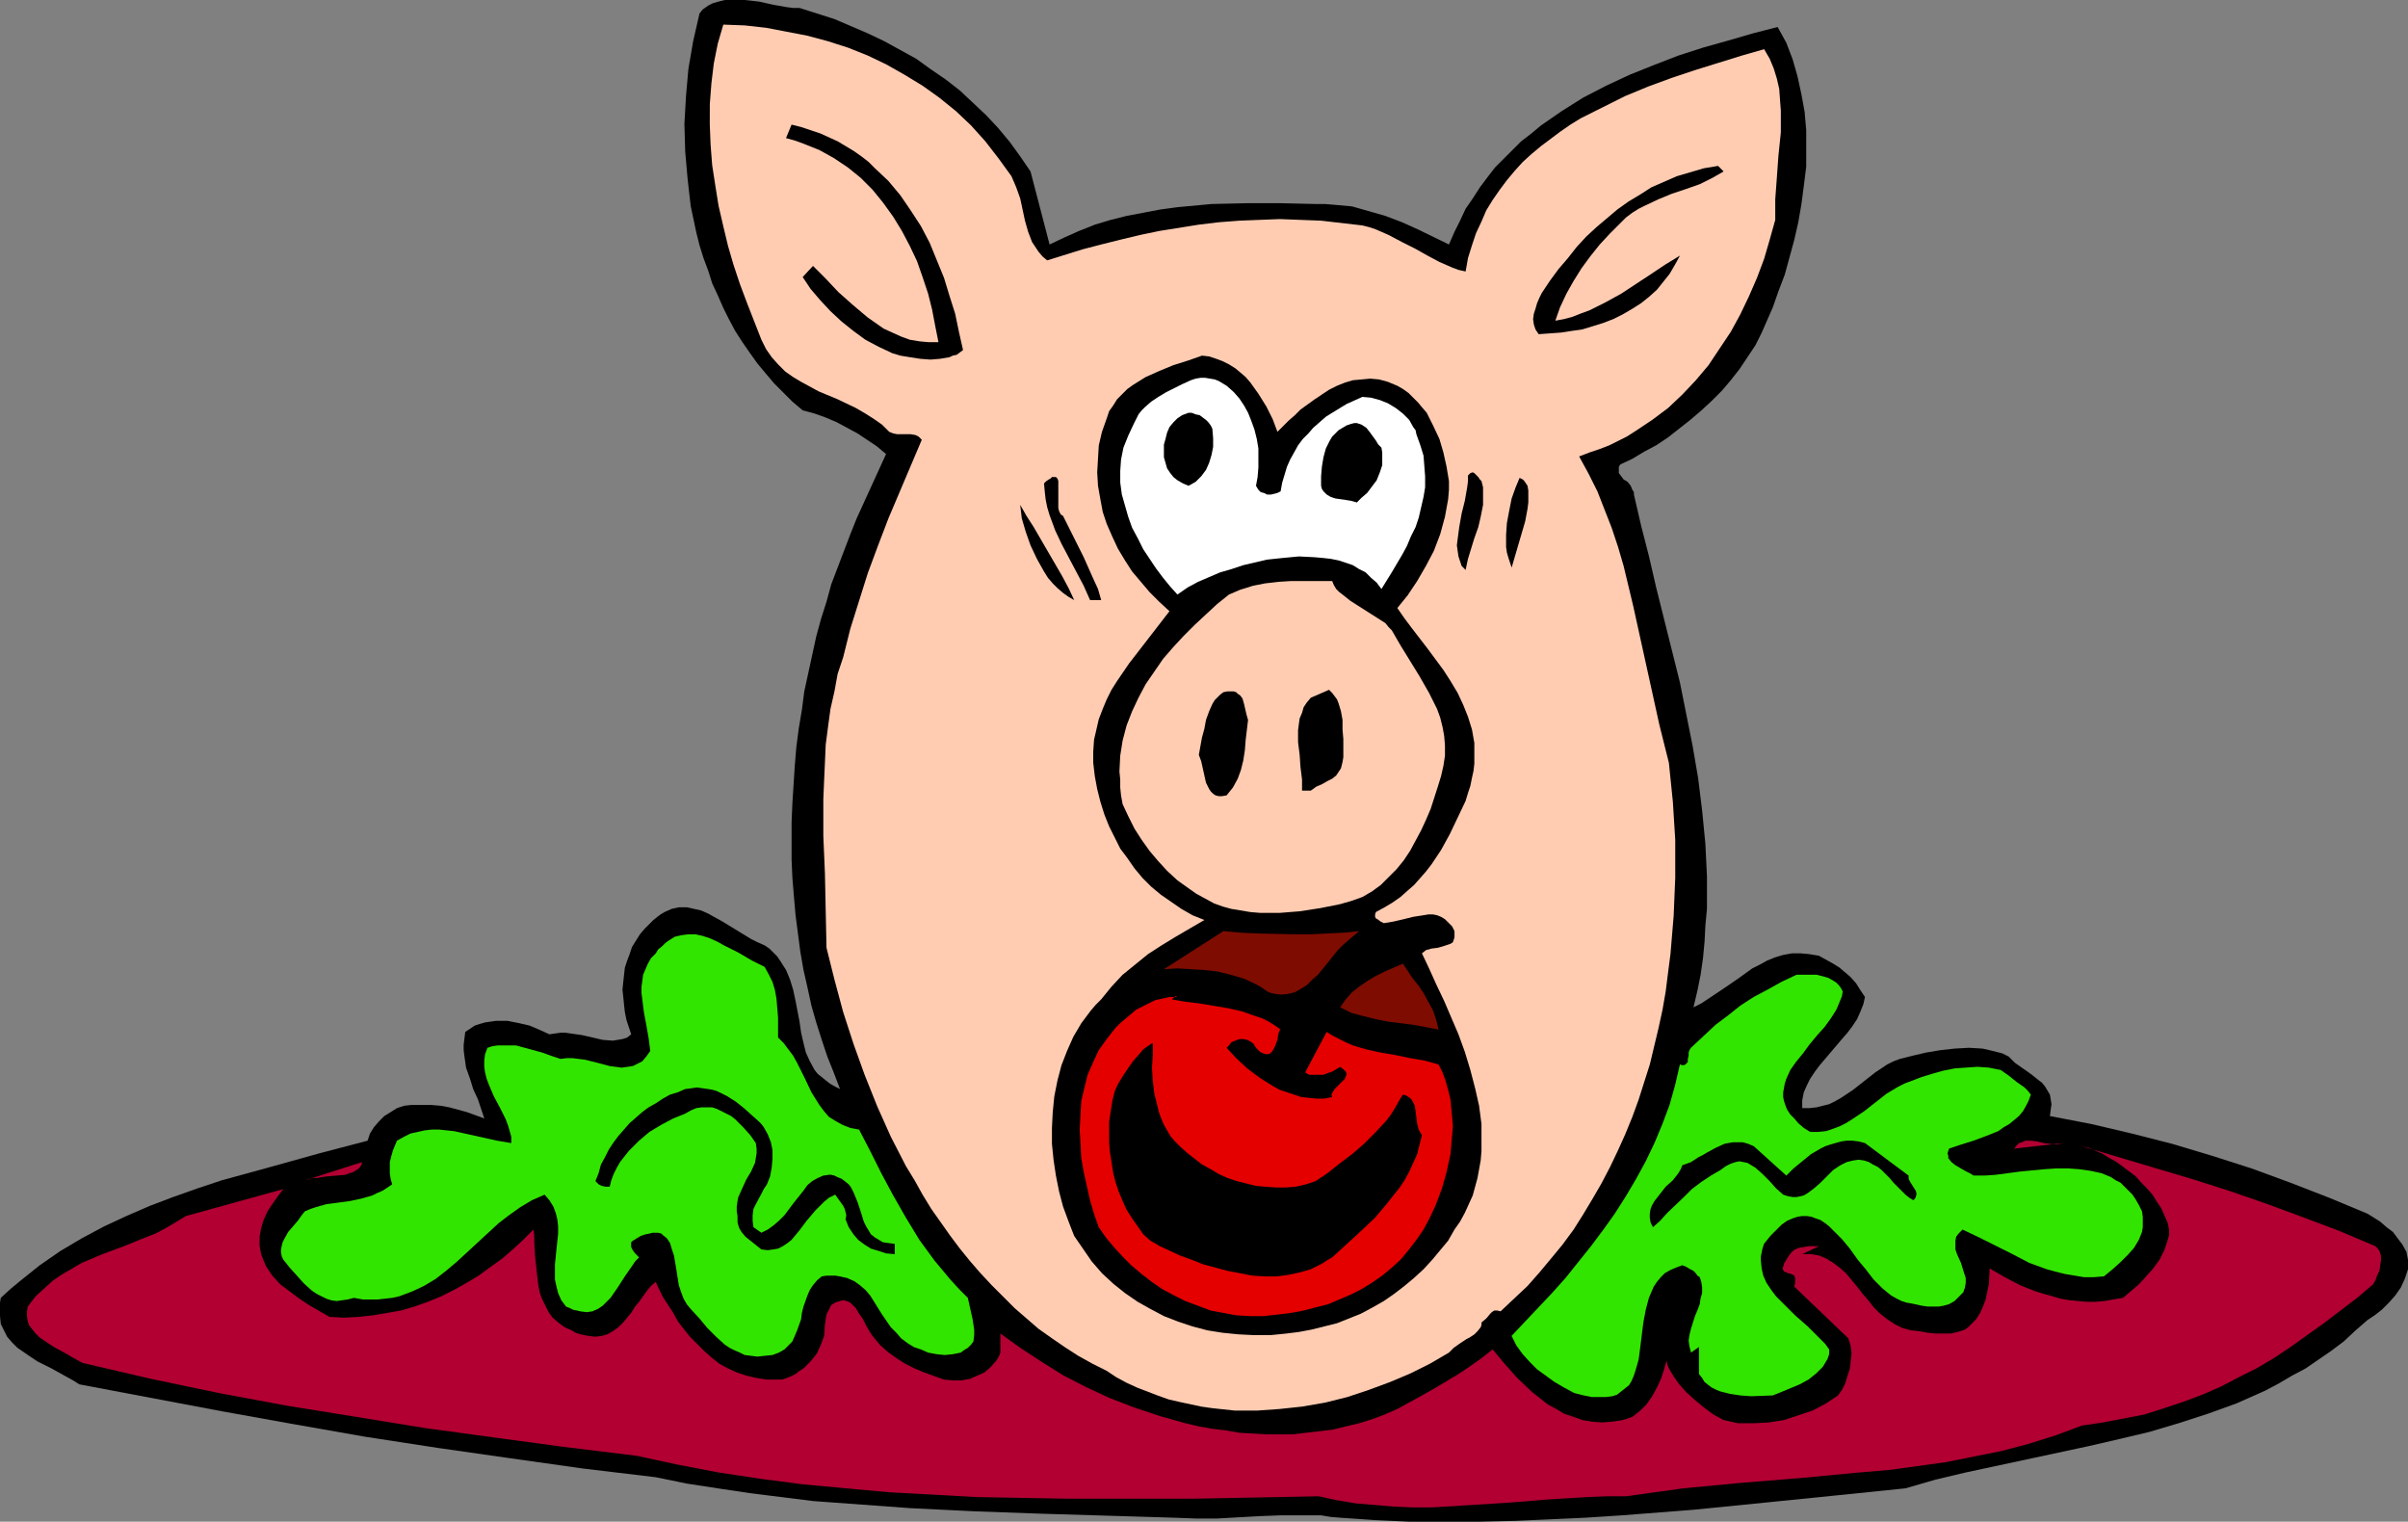 <?xml version="1.0" encoding="UTF-8" standalone="no"?>
<svg
   version="1.0"
   width="129.681mm"
   height="81.941mm"
   id="svg27"
   sodipodi:docname="Pork for Dinner.wmf"
   xmlns:inkscape="http://www.inkscape.org/namespaces/inkscape"
   xmlns:sodipodi="http://sodipodi.sourceforge.net/DTD/sodipodi-0.dtd"
   xmlns="http://www.w3.org/2000/svg"
   xmlns:svg="http://www.w3.org/2000/svg">
  <rect width="100%" height="100%" fill="#808080" stroke="none"/>
  <sodipodi:namedview
     id="namedview27"
     pagecolor="#ffffff"
     bordercolor="#000000"
     borderopacity="0.25"
     inkscape:showpageshadow="2"
     inkscape:pageopacity="0.0"
     inkscape:pagecheckerboard="0"
     inkscape:deskcolor="#d1d1d1"
     inkscape:document-units="mm" />
  <defs
     id="defs1">
    <pattern
       id="WMFhbasepattern"
       patternUnits="userSpaceOnUse"
       width="6"
       height="6"
       x="0"
       y="0" />
  </defs>
  <path
     style="fill:#000000;fill-opacity:1;fill-rule:evenodd;stroke:none"
     d="m 209.757,34.896 3.878,14.863 3.07,-1.454 2.909,-1.292 3.232,-1.292 3.232,-0.969 3.232,-0.808 3.394,-0.646 3.394,-0.646 3.555,-0.485 6.949,-0.646 7.11,-0.162 h 7.11 l 6.949,0.162 h 1.939 l 1.939,0.162 1.778,0.162 1.778,0.162 3.394,0.969 3.394,0.969 3.394,1.292 3.232,1.454 6.302,3.07 1.131,-2.585 1.131,-2.262 1.131,-2.423 1.454,-2.1 1.454,-2.262 1.454,-1.939 1.616,-2.1 1.778,-1.777 3.555,-3.554 2.101,-1.616 1.939,-1.616 2.101,-1.454 2.101,-1.454 4.363,-2.746 4.686,-2.423 4.848,-2.262 4.848,-1.939 5.01,-1.939 5.01,-1.616 5.171,-1.454 5.01,-1.454 5.01,-1.292 1.778,3.231 1.293,3.393 0.97,3.393 0.808,3.716 0.646,3.554 0.323,3.716 v 3.716 3.716 l -0.485,3.877 -0.485,3.716 -0.646,3.716 -0.808,3.554 -0.97,3.554 -0.97,3.554 -1.293,3.393 -1.131,3.231 -1.131,2.585 -1.131,2.585 -1.293,2.585 -1.616,2.423 -1.616,2.423 -1.778,2.262 -1.778,2.1 -2.101,2.1 -2.101,1.939 -2.262,1.939 -2.262,1.777 -2.262,1.777 -2.424,1.616 -2.424,1.292 -2.424,1.454 -2.424,1.131 -0.323,0.485 v 0.485 0.485 0.323 l 0.485,0.646 0.485,0.646 0.808,0.485 0.646,0.808 0.323,0.808 0.323,0.485 v 0.485 l 1.454,6.301 1.616,6.301 1.454,6.301 1.616,6.462 3.232,12.924 1.293,6.462 1.293,6.462 1.131,6.624 0.808,6.624 0.646,6.624 0.323,6.624 v 3.231 3.393 l -0.323,3.393 -0.162,3.231 -0.323,3.393 -0.485,3.393 -0.646,3.231 -0.808,3.393 1.616,-0.808 1.454,-0.969 2.909,-1.939 3.07,-2.1 2.909,-2.1 1.616,-0.808 1.454,-0.808 1.616,-0.646 1.616,-0.485 1.778,-0.323 h 1.778 l 1.778,0.162 1.939,0.323 2.909,1.616 1.293,0.808 1.131,0.969 1.131,0.969 1.131,1.292 0.808,1.292 0.97,1.454 -0.323,1.454 -0.646,1.616 -0.646,1.454 -0.97,1.454 -0.97,1.292 -1.131,1.292 -4.525,5.331 -0.97,1.292 -0.97,1.454 -0.646,1.292 -0.646,1.454 -0.323,1.616 v 1.616 h 1.454 l 1.454,-0.162 1.293,-0.323 1.293,-0.323 1.293,-0.646 1.131,-0.646 2.424,-1.616 4.525,-3.554 2.424,-1.616 1.293,-0.646 1.293,-0.485 2.586,-0.646 2.747,-0.646 2.909,-0.485 2.909,-0.323 2.909,-0.162 2.747,0.162 1.454,0.323 1.293,0.323 1.293,0.323 1.293,0.646 0.646,0.646 0.646,0.646 1.616,1.131 1.616,1.131 1.616,1.292 0.646,0.485 0.646,0.808 0.485,0.808 0.485,0.808 0.162,0.969 0.162,0.969 -0.162,1.131 -0.162,1.292 8.403,1.616 8.242,1.939 8.242,2.1 8.08,2.423 8.08,2.585 7.918,2.908 7.918,3.07 7.757,3.231 1.293,0.808 1.293,0.808 1.293,1.131 1.293,0.969 0.97,1.292 0.97,1.292 0.808,1.454 0.323,1.616 v 0.969 0.969 l -0.323,0.969 -0.323,0.969 -0.808,1.777 -1.131,1.616 -1.293,1.454 -1.454,1.454 -1.454,1.131 -1.454,0.969 -2.424,2.1 -2.424,2.262 -2.586,1.939 -2.586,1.777 -2.586,1.777 -2.747,1.454 -2.747,1.616 -2.747,1.454 -2.909,1.292 -2.909,1.292 -5.818,2.1 -5.979,1.939 -5.979,1.777 -6.141,1.454 -6.302,1.454 -24.886,5.331 -6.141,1.454 -6.141,1.777 -14.221,1.454 -14.382,1.454 -14.544,1.454 -14.544,1.131 -7.434,0.485 -7.11,0.323 -7.272,0.323 -7.272,0.162 h -7.11 -7.11 l -6.949,-0.323 -7.11,-0.485 -1.939,-0.162 -1.939,-0.323 h -4.202 -4.04 l -4.202,0.162 -8.726,0.485 h -4.363 l -4.363,-0.162 -26.826,-0.808 -13.574,-0.485 -13.251,-0.646 -6.626,-0.485 -6.626,-0.485 -6.626,-0.485 -6.464,-0.808 -6.464,-0.808 -6.464,-0.969 -6.302,-0.969 -6.302,-1.292 -14.867,-1.777 -14.867,-2.1 -14.706,-2.1 -14.706,-2.262 -14.706,-2.585 -14.382,-2.585 -14.544,-2.746 -14.544,-2.746 -1.293,-0.808 -1.454,-0.808 -2.909,-1.616 L 7.595,277.066 6.141,276.097 3.555,274.319 2.424,273.189 1.454,272.058 0.808,270.765 0.162,269.473 0,267.857 v -1.777 -0.969 l 0.162,-0.969 1.939,-1.777 1.939,-1.616 4.04,-3.231 4.202,-2.908 4.363,-2.585 4.525,-2.423 4.525,-2.1 4.848,-2.1 4.686,-1.777 5.01,-1.777 4.848,-1.616 10.019,-2.746 9.858,-2.746 9.858,-2.585 0.485,-1.454 0.808,-1.292 0.97,-1.131 1.131,-1.131 1.293,-0.808 1.293,-0.808 1.454,-0.485 1.454,-0.162 h 2.101 1.939 l 1.939,0.162 1.778,0.323 1.778,0.485 1.778,0.485 3.555,1.292 -0.646,-1.939 -0.646,-1.939 -0.97,-2.1 -0.646,-2.1 -0.808,-2.262 -0.323,-2.262 -0.162,-1.292 v -1.131 l 0.162,-1.292 0.162,-1.292 0.97,-0.646 0.97,-0.646 0.97,-0.323 1.131,-0.323 1.131,-0.162 1.131,-0.162 h 2.262 l 2.424,0.485 2.101,0.485 2.262,0.969 1.778,0.808 1.131,-0.162 1.131,-0.162 h 0.97 l 1.131,0.162 2.262,0.323 2.101,0.485 2.101,0.485 2.101,0.162 0.97,-0.162 0.97,-0.162 0.97,-0.323 0.808,-0.646 -0.485,-1.454 -0.485,-1.454 -0.323,-1.616 -0.162,-1.454 -0.162,-1.616 -0.162,-1.454 0.162,-1.616 0.162,-1.454 0.162,-1.454 0.485,-1.454 0.485,-1.292 0.485,-1.454 0.808,-1.292 0.808,-1.292 0.97,-1.131 1.131,-1.131 0.646,-0.646 0.808,-0.646 0.646,-0.485 0.808,-0.485 1.454,-0.646 1.454,-0.323 h 1.616 l 1.454,0.323 1.454,0.323 1.454,0.646 1.454,0.808 1.454,0.808 2.909,1.777 2.909,1.777 1.293,0.646 1.454,0.646 0.97,0.646 0.808,0.808 0.808,0.808 0.646,0.969 1.131,1.777 0.808,1.939 0.646,2.1 0.485,2.262 0.808,4.2 0.323,2.262 0.485,2.1 0.485,1.939 0.808,1.777 0.97,1.777 0.646,0.808 0.808,0.646 0.808,0.646 0.808,0.646 1.131,0.646 0.97,0.485 -1.293,-3.393 -1.293,-3.231 -1.131,-3.393 -1.131,-3.554 -0.97,-3.393 -0.808,-3.716 -0.808,-3.554 -0.646,-3.716 -0.485,-3.716 -0.485,-3.716 -0.323,-3.716 -0.323,-3.877 -0.162,-3.716 v -3.716 -3.877 l 0.162,-3.877 0.485,-7.593 0.323,-3.877 0.485,-3.716 0.646,-3.877 0.485,-3.716 0.808,-3.716 0.808,-3.716 0.808,-3.716 0.97,-3.554 1.131,-3.554 0.97,-3.554 1.293,-3.393 2.586,-6.785 1.293,-3.231 5.979,-13.086 -1.939,-1.616 -1.939,-1.292 -1.939,-1.292 -2.101,-1.131 -2.101,-1.131 -2.262,-0.969 -2.262,-0.808 -2.424,-0.646 -2.101,-1.777 -1.939,-1.939 -1.778,-1.777 -1.778,-2.1 -1.616,-1.939 -1.616,-2.262 -1.454,-2.1 -1.454,-2.262 -1.293,-2.423 -1.131,-2.262 -1.131,-2.585 -1.131,-2.423 -0.808,-2.585 -0.97,-2.585 -0.808,-2.585 -0.646,-2.585 -1.131,-5.331 -0.323,-2.746 -0.323,-2.908 -0.485,-5.493 -0.162,-5.654 0.323,-5.654 0.485,-5.493 0.97,-5.654 1.293,-5.654 0.646,-0.808 1.131,-0.808 0.97,-0.485 1.131,-0.323 L 147.541,0 h 1.293 1.293 1.454 l 2.909,0.323 2.909,0.646 2.747,0.485 1.293,0.162 h 1.293 l 3.555,1.131 3.555,1.131 3.394,1.454 3.394,1.454 3.394,1.616 3.232,1.777 3.232,1.777 2.909,2.1 3.07,2.1 2.909,2.262 2.586,2.423 2.747,2.585 2.424,2.585 2.424,2.908 2.101,2.908 z"
     id="path1" />
  <path
     style="fill:#ffccb2;fill-opacity:1;fill-rule:evenodd;stroke:none"
     d="m 205.878,35.865 0.485,1.131 0.485,1.131 0.808,2.262 0.485,2.262 0.485,2.262 0.646,2.262 0.808,2.1 0.646,0.969 0.646,0.969 0.808,0.969 0.97,0.808 7.272,-2.262 3.717,-0.969 3.878,-0.969 4.04,-0.969 3.878,-0.808 4.04,-0.646 4.04,-0.646 4.04,-0.485 4.202,-0.323 4.04,-0.162 4.202,-0.162 4.202,0.162 4.202,0.162 4.202,0.485 4.202,0.485 1.293,0.323 1.454,0.485 2.586,1.131 2.747,1.454 2.586,1.292 2.586,1.454 2.424,1.292 2.586,1.131 1.293,0.485 1.454,0.323 0.485,-2.746 0.808,-2.585 0.808,-2.423 1.131,-2.423 0.97,-2.262 1.293,-2.1 1.454,-2.1 1.454,-1.939 1.616,-1.939 1.616,-1.777 1.778,-1.616 1.939,-1.616 1.939,-1.454 1.939,-1.454 2.101,-1.454 2.101,-1.292 4.525,-2.262 4.525,-2.262 4.686,-1.939 4.848,-1.777 4.848,-1.616 4.686,-1.454 4.686,-1.454 4.525,-1.292 1.131,1.939 0.808,1.939 0.646,2.1 0.485,2.1 0.162,2.262 0.162,2.1 v 2.262 2.262 l -0.485,4.685 -0.162,2.262 -0.162,2.262 -0.323,4.362 v 2.1 2.1 l -1.131,4.039 -1.131,3.877 -1.454,3.877 -1.616,3.716 -1.778,3.716 -1.939,3.554 -2.262,3.393 -2.262,3.393 -2.586,3.07 -2.747,2.908 -2.909,2.746 -3.232,2.423 -3.394,2.262 -1.778,1.131 -3.555,1.777 -2.101,0.808 -1.939,0.646 -2.101,0.808 1.939,3.554 1.778,3.554 1.454,3.716 1.454,3.716 1.293,3.877 1.131,3.877 0.97,4.039 0.97,4.039 1.778,8.078 1.778,8.078 1.778,8.078 0.97,3.877 0.97,3.877 0.808,7.916 0.485,7.755 v 7.755 l -0.162,3.877 -0.162,3.877 -0.323,3.877 -0.323,3.877 -0.485,3.716 -0.485,3.877 -0.646,3.716 -0.808,3.716 -1.778,7.432 -1.131,3.554 -1.131,3.554 -1.293,3.554 -1.454,3.554 -1.454,3.231 -1.616,3.393 -1.778,3.393 -1.778,3.07 -1.939,3.231 -1.939,3.07 -2.262,3.07 -2.262,2.746 -2.424,2.908 -2.424,2.746 -2.747,2.585 -2.747,2.585 -0.646,-0.162 h -0.646 l -0.485,0.323 -0.323,0.323 -0.808,0.969 -0.97,0.808 v 0.485 l -0.162,0.485 -0.646,0.808 -0.646,0.646 -0.97,0.646 -0.646,0.323 -0.485,0.323 -0.97,0.646 -1.131,0.808 -0.97,0.969 -3.878,2.262 -3.878,1.939 -4.202,1.777 -4.363,1.616 -4.363,1.454 -4.525,1.131 -4.686,0.808 -4.525,0.485 -4.525,0.323 h -4.686 l -4.525,-0.485 -2.262,-0.323 -2.262,-0.485 -2.262,-0.485 -2.101,-0.485 -2.262,-0.808 -2.101,-0.808 -2.101,-0.808 -2.101,-0.969 -2.101,-1.131 -1.939,-1.292 -2.909,-1.454 -2.909,-1.616 -2.747,-1.777 -2.586,-1.777 -2.747,-1.939 -2.424,-2.1 -2.424,-2.1 -2.424,-2.423 -2.262,-2.262 -2.262,-2.423 -2.101,-2.423 -2.101,-2.585 -1.939,-2.585 -1.939,-2.746 -1.939,-2.746 -1.778,-2.908 -1.616,-2.908 -1.778,-2.908 -3.07,-5.978 -2.747,-6.139 -2.586,-6.462 -2.262,-6.301 -2.101,-6.462 -1.778,-6.624 -1.616,-6.462 -0.323,-15.186 -0.323,-7.593 v -7.431 l 0.162,-3.877 0.162,-3.554 0.162,-3.716 0.485,-3.716 0.485,-3.554 0.808,-3.554 0.646,-3.554 1.131,-3.393 1.454,-5.816 1.778,-5.654 1.778,-5.654 2.101,-5.654 2.101,-5.493 2.262,-5.331 2.262,-5.331 2.262,-5.331 -0.323,-0.323 -0.323,-0.323 -0.646,-0.323 -0.97,-0.162 h -2.747 l -0.808,-0.162 -0.808,-0.323 -1.454,-1.454 -1.616,-1.131 -1.778,-1.131 -1.939,-1.131 -3.717,-1.777 -3.878,-1.616 -1.778,-0.969 -1.778,-0.969 -1.616,-0.969 -1.616,-1.131 -1.454,-1.454 -1.293,-1.454 -1.131,-1.616 -0.97,-1.939 -1.454,-3.716 -1.454,-3.716 -1.454,-3.877 -1.293,-3.877 -1.131,-3.877 -0.97,-4.039 -0.97,-4.2 -0.646,-4.039 -0.646,-4.2 -0.323,-4.2 -0.162,-4.039 V 21.164 l 0.323,-4.2 0.485,-4.039 0.808,-4.039 1.131,-3.877 4.363,0.162 4.363,0.485 4.202,0.808 4.202,0.808 4.202,1.131 4.04,1.292 4.04,1.616 3.717,1.777 3.717,2.1 3.717,2.262 3.394,2.423 3.394,2.746 3.07,2.908 2.909,3.231 2.747,3.554 z"
     id="path2" />
  <path
     style="fill:#000000;fill-opacity:1;fill-rule:evenodd;stroke:none"
     d="m 196.021,71.246 -0.646,0.485 -0.646,0.485 -0.808,0.162 -0.646,0.323 -1.939,0.323 -1.939,0.162 -2.101,-0.162 -2.101,-0.323 -1.939,-0.323 -1.616,-0.485 -2.747,-1.292 -2.747,-1.454 -2.424,-1.777 -2.424,-1.939 -2.262,-2.1 -2.101,-2.262 -1.939,-2.262 -1.616,-2.423 2.101,-2.262 2.586,2.585 2.586,2.746 2.909,2.585 3.07,2.585 1.616,1.131 1.616,1.131 1.778,0.808 1.778,0.808 1.778,0.646 1.939,0.323 1.778,0.162 h 2.101 l -0.646,-3.231 -0.646,-3.393 -0.808,-3.231 -1.131,-3.393 -1.131,-3.231 -1.454,-3.07 -1.616,-3.07 -1.778,-2.908 -2.101,-2.908 -2.101,-2.585 -2.424,-2.423 -2.586,-2.1 -2.909,-1.939 -1.454,-0.808 -1.454,-0.808 -1.616,-0.646 -1.616,-0.646 -1.778,-0.646 -1.778,-0.485 1.131,-2.746 1.939,0.485 1.939,0.646 1.939,0.646 1.778,0.808 1.778,0.808 1.616,0.969 1.616,0.969 1.616,1.131 1.454,1.131 1.293,1.292 2.747,2.585 2.424,2.908 2.101,3.07 2.101,3.231 1.778,3.393 1.454,3.554 1.454,3.554 1.131,3.716 1.131,3.554 0.808,3.877 z"
     id="path3" />
  <path
     style="fill:#000000;fill-opacity:1;fill-rule:evenodd;stroke:none"
     d="m 350.833,34.896 -1.131,0.646 -1.131,0.646 -2.586,1.292 -2.747,0.969 -2.909,0.969 -2.747,1.131 -2.747,1.292 -1.293,0.646 -1.293,0.808 -1.293,0.969 -1.131,1.131 -2.101,2.1 -2.101,2.262 -1.939,2.423 -1.778,2.423 -1.616,2.585 -1.454,2.585 -1.293,2.746 -0.97,2.746 1.778,-0.323 1.778,-0.485 1.616,-0.646 1.778,-0.646 3.232,-1.616 3.232,-1.777 6.141,-4.039 2.909,-1.939 2.909,-1.777 -0.97,1.777 -1.131,1.939 -1.293,1.616 -1.293,1.616 -1.616,1.454 -1.616,1.292 -1.778,1.131 -1.939,1.131 -1.939,0.969 -2.101,0.808 -2.101,0.646 -2.101,0.646 -2.262,0.323 -2.101,0.323 -2.262,0.162 -2.262,0.162 -0.323,-0.485 -0.323,-0.485 -0.323,-0.969 -0.162,-1.131 0.162,-1.131 0.323,-0.969 0.323,-1.131 0.485,-1.131 0.485,-0.969 1.616,-2.423 1.778,-2.423 1.939,-2.262 1.778,-2.262 1.939,-2.1 2.101,-1.939 2.101,-1.777 2.101,-1.777 2.262,-1.616 2.424,-1.454 2.262,-1.454 2.586,-1.131 2.586,-1.131 2.747,-0.808 2.747,-0.808 2.909,-0.485 z"
     id="path4" />
  <path
     style="fill:#000000;fill-opacity:1;fill-rule:evenodd;stroke:none"
     d="m 260.014,87.886 1.131,-1.131 1.131,-1.131 1.293,-1.131 1.131,-1.131 2.909,-2.1 1.454,-0.969 1.454,-0.969 1.616,-0.808 1.616,-0.646 1.616,-0.485 1.778,-0.162 1.778,-0.162 1.778,0.162 1.778,0.485 1.939,0.808 1.131,0.646 1.131,0.808 0.97,0.969 0.97,0.969 0.808,0.969 0.97,1.131 1.293,2.585 1.293,2.746 0.808,2.746 0.646,2.908 0.485,2.908 v 1.777 l -0.162,1.939 -0.323,1.777 -0.323,1.777 -0.485,1.777 -0.485,1.777 -1.293,3.393 -1.616,3.07 -1.778,3.07 -1.939,2.908 -2.101,2.585 1.454,2.1 1.454,1.939 3.232,4.2 3.232,4.362 1.454,2.262 1.454,2.423 1.131,2.423 0.97,2.423 0.808,2.585 0.485,2.746 v 1.292 1.454 1.454 l -0.162,1.454 -0.323,1.454 -0.323,1.616 -0.485,1.454 -0.485,1.616 -1.616,3.393 -1.616,3.393 -1.778,3.231 -1.939,2.908 -1.131,1.454 -1.131,1.292 -1.293,1.454 -1.293,1.131 -1.454,1.292 -1.616,1.131 -1.616,0.969 -1.778,0.969 -0.162,0.485 v 0.485 l 0.162,0.323 0.323,0.162 0.646,0.485 0.646,0.323 1.939,-0.323 2.101,-0.485 1.939,-0.485 2.101,-0.323 0.97,-0.162 h 0.97 l 0.808,0.162 0.808,0.323 0.808,0.485 0.646,0.646 0.808,0.808 0.485,0.969 v 0.808 0.485 l -0.162,0.485 -0.162,0.485 -0.485,0.323 -0.485,0.162 -0.97,0.323 -1.131,0.323 -1.293,0.162 -1.131,0.323 -0.808,0.646 1.454,3.07 1.454,3.231 1.616,3.393 1.454,3.393 1.454,3.393 1.293,3.554 1.131,3.716 0.97,3.716 0.808,3.554 0.485,3.716 v 3.716 1.777 l -0.162,1.939 -0.323,1.777 -0.323,1.777 -0.485,1.777 -0.485,1.777 -0.808,1.777 -0.808,1.777 -0.97,1.777 -1.131,1.616 -1.293,2.262 -1.616,1.939 -1.616,1.939 -1.778,1.939 -1.939,1.777 -1.939,1.616 -2.101,1.616 -2.101,1.454 -2.262,1.292 -2.424,1.292 -2.424,0.969 -2.424,0.969 -2.586,0.646 -2.586,0.646 -2.586,0.485 -2.586,0.323 -3.232,0.323 h -3.232 l -3.232,-0.162 -3.232,-0.323 -3.07,-0.485 -3.07,-0.808 -2.909,-0.969 -2.909,-1.131 -2.747,-1.454 -2.586,-1.454 -2.586,-1.777 -2.424,-1.939 -2.262,-2.1 -2.101,-2.423 -1.778,-2.585 -1.778,-2.585 -1.131,-2.908 -1.131,-3.07 -0.808,-3.07 -0.646,-3.231 -0.485,-3.231 -0.323,-3.231 v -3.231 l 0.162,-3.231 0.323,-3.231 0.646,-3.231 0.808,-3.07 1.131,-2.908 1.293,-2.908 1.616,-2.746 1.939,-2.585 0.97,-1.131 1.131,-1.131 2.101,-2.585 2.262,-2.423 2.586,-2.1 2.586,-2.1 2.747,-1.777 2.909,-1.777 5.818,-3.393 -2.424,-0.969 -2.262,-1.292 -2.101,-1.454 -2.101,-1.454 -1.939,-1.616 -1.778,-1.777 -1.616,-1.939 -1.454,-2.1 -1.454,-1.939 -1.131,-2.262 -1.131,-2.262 -0.97,-2.423 -0.808,-2.585 -0.646,-2.585 -0.485,-2.585 -0.323,-2.746 v -2.262 l 0.162,-2.423 0.485,-2.1 0.485,-2.1 0.808,-2.1 0.808,-1.939 0.97,-1.939 1.131,-1.777 2.424,-3.554 2.747,-3.554 2.747,-3.554 2.747,-3.554 -2.101,-1.939 -1.939,-1.939 -1.778,-2.1 -1.778,-2.1 -1.454,-2.262 -1.454,-2.423 -1.131,-2.423 -1.131,-2.585 -0.808,-2.423 -0.485,-2.585 -0.485,-2.746 -0.162,-2.746 0.162,-2.746 0.162,-2.746 0.646,-2.746 0.97,-2.746 0.485,-1.454 0.808,-1.131 0.808,-1.292 0.97,-0.969 1.131,-1.131 1.131,-0.808 1.293,-0.808 1.293,-0.808 2.909,-1.292 2.747,-1.131 3.07,-0.969 2.747,-0.969 1.454,0.162 1.454,0.485 1.293,0.485 1.293,0.646 1.293,0.808 0.97,0.808 1.131,0.969 0.97,1.131 1.616,2.262 1.616,2.585 1.293,2.585 z"
     id="path5" />
  <path
     style="fill:#ffffff;fill-opacity:1;fill-rule:evenodd;stroke:none"
     d="m 254.035,84.008 0.646,1.616 0.646,1.777 0.485,1.939 0.323,1.939 v 1.939 1.939 l -0.162,1.939 -0.323,1.777 0.485,0.808 0.485,0.485 0.646,0.162 0.646,0.323 h 0.808 l 0.646,-0.162 0.646,-0.162 0.646,-0.323 0.323,-1.777 0.485,-1.616 0.485,-1.616 0.646,-1.454 0.808,-1.454 0.808,-1.454 0.97,-1.292 1.131,-1.131 0.97,-1.131 1.293,-1.131 1.293,-1.131 1.293,-0.808 2.909,-1.777 3.232,-1.454 1.778,0.162 1.778,0.485 1.616,0.646 1.616,0.969 1.454,1.131 1.293,1.292 0.808,1.454 0.485,0.646 0.162,0.808 0.808,2.262 0.646,2.1 0.162,2.1 0.162,2.1 v 2.262 l -0.323,1.939 -0.485,2.1 -0.485,2.1 -0.646,1.939 -0.97,1.939 -0.808,1.939 -0.97,1.777 -2.101,3.554 -2.101,3.393 -0.97,-1.292 -1.131,-0.969 -1.131,-1.131 -1.293,-0.646 -1.293,-0.808 -1.454,-0.485 -1.454,-0.485 -1.616,-0.323 -1.454,-0.162 -1.778,-0.162 -3.232,-0.162 -3.394,0.323 -3.07,0.323 -4.848,1.131 -2.424,0.808 -2.262,0.646 -2.262,0.969 -2.262,0.969 -2.101,1.131 -2.101,1.454 -1.454,-1.616 -1.454,-1.777 -1.454,-1.939 -1.293,-1.939 -1.293,-1.939 -1.131,-2.262 -1.131,-2.1 -0.808,-2.262 -0.646,-2.262 -0.646,-2.262 -0.323,-2.423 v -2.423 l 0.162,-2.262 0.485,-2.423 0.97,-2.423 1.131,-2.423 0.485,-0.969 0.485,-0.969 0.646,-0.808 0.646,-0.646 1.293,-1.131 1.454,-0.969 1.616,-0.969 3.232,-1.616 1.778,-0.808 0.97,-0.323 0.97,-0.162 h 0.97 l 0.97,0.162 0.97,0.162 0.808,0.323 0.808,0.485 0.808,0.485 1.454,1.292 1.131,1.292 0.97,1.454 z"
     id="path6" />
  <path
     style="fill:#000000;fill-opacity:1;fill-rule:evenodd;stroke:none"
     d="m 246.763,87.239 0.162,1.939 v 1.777 l -0.323,1.616 -0.485,1.616 -0.646,1.454 -0.97,1.292 -1.131,1.131 -1.454,0.808 -1.131,-0.485 -1.131,-0.646 -0.808,-0.646 -0.646,-0.808 -0.646,-0.969 -0.323,-1.131 -0.323,-1.131 v -1.292 -1.292 l 0.323,-1.131 0.323,-1.292 0.485,-1.131 0.808,-0.969 0.808,-0.808 0.97,-0.646 1.293,-0.485 h 0.646 l 0.808,0.323 0.808,0.162 0.646,0.485 0.646,0.485 0.485,0.485 0.485,0.646 z"
     id="path7" />
  <path
     style="fill:#000000;fill-opacity:1;fill-rule:evenodd;stroke:none"
     d="m 281.184,91.117 0.162,0.969 v 0.808 0.969 0.808 l -0.485,1.454 -0.646,1.616 -0.97,1.292 -0.97,1.292 -1.131,0.969 -0.97,0.969 -1.131,-0.323 -0.97,-0.162 -1.131,-0.162 -1.131,-0.162 -0.97,-0.323 -0.808,-0.485 -0.646,-0.646 -0.323,-0.485 -0.162,-0.646 v -1.939 l 0.162,-1.939 0.323,-1.939 0.485,-1.777 0.808,-1.616 0.485,-0.808 0.646,-0.646 0.646,-0.646 0.808,-0.485 0.808,-0.485 0.97,-0.323 0.646,-0.162 h 0.485 l 0.485,0.162 0.485,0.162 0.97,0.646 0.646,0.808 1.293,1.777 0.485,0.808 z"
     id="path8" />
  <path
     style="fill:#000000;fill-opacity:1;fill-rule:evenodd;stroke:none"
     d="m 298.313,115.996 -0.808,-0.808 -0.323,-0.969 -0.323,-0.969 -0.162,-1.131 -0.162,-1.131 0.162,-1.292 0.323,-2.423 0.485,-2.746 0.646,-2.585 0.485,-2.746 0.162,-1.292 v -1.131 l 0.485,-0.485 0.485,-0.162 0.323,0.162 0.162,0.162 0.646,0.646 0.323,0.485 0.323,0.323 0.323,1.292 v 1.131 1.292 1.131 l -0.485,2.423 -0.485,2.1 -0.808,2.262 -0.646,2.1 -0.646,2.1 z"
     id="path9" />
  <path
     style="fill:#000000;fill-opacity:1;fill-rule:evenodd;stroke:none"
     d="m 216.382,105.01 2.101,4.2 2.101,4.2 1.939,4.362 0.97,2.1 0.646,2.262 h -2.262 l -1.293,-2.908 -1.454,-2.746 -3.07,-5.816 -1.293,-2.746 -1.131,-3.07 -0.485,-1.616 -0.323,-1.616 -0.162,-1.454 -0.162,-1.777 0.485,-0.485 0.485,-0.323 0.323,-0.162 0.323,-0.323 h 0.485 0.323 l 0.323,0.323 0.162,0.485 v 0.646 0.646 0.969 2.423 0.808 l 0.162,0.646 0.323,0.646 z"
     id="path10" />
  <path
     style="fill:#000000;fill-opacity:1;fill-rule:evenodd;stroke:none"
     d="m 310.433,106.141 -2.747,9.37 -0.323,-0.969 -0.323,-0.969 -0.323,-1.131 -0.162,-1.131 v -2.423 l 0.162,-2.423 0.485,-2.585 0.485,-2.423 0.808,-2.262 0.808,-1.939 0.646,0.323 0.323,0.323 0.323,0.485 0.323,0.485 0.162,0.969 v 1.131 1.292 l -0.162,1.292 z"
     id="path11" />
  <path
     style="fill:#000000;fill-opacity:1;fill-rule:evenodd;stroke:none"
     d="m 218.645,122.135 -1.131,-0.646 -1.131,-0.808 -1.131,-0.969 -0.97,-0.969 -0.97,-1.131 -0.808,-1.292 -1.454,-2.585 -1.293,-2.746 -0.97,-2.746 -0.808,-2.746 -0.323,-2.746 1.293,2.262 1.454,2.262 2.909,5.008 2.909,5.008 1.293,2.423 z"
     id="path12" />
  <path
     style="fill:#ffccb2;fill-opacity:1;fill-rule:evenodd;stroke:none"
     d="m 271.164,118.258 0.323,0.808 0.485,0.808 0.646,0.646 0.646,0.485 1.616,1.292 1.778,1.131 1.778,1.131 1.778,1.131 1.778,1.131 0.646,0.808 0.646,0.646 1.778,3.07 3.878,6.301 1.939,3.393 0.808,1.616 0.808,1.616 0.646,1.777 0.485,1.939 0.323,1.777 0.162,1.939 v 2.1 l -0.323,2.1 -0.485,2.1 -0.646,2.1 -1.454,4.524 -0.97,2.262 -0.97,2.1 -1.131,2.1 -1.131,2.1 -1.293,1.939 -1.454,1.777 -1.616,1.616 -1.616,1.616 -1.778,1.292 -1.939,1.131 -2.262,0.808 -2.262,0.646 -4.04,0.808 -4.202,0.646 -4.04,0.323 h -4.04 l -1.939,-0.162 -1.939,-0.323 -1.939,-0.323 -1.778,-0.485 -1.778,-0.646 -1.778,-0.969 -1.778,-0.969 -1.616,-1.131 -2.262,-1.616 -2.101,-1.939 -1.778,-1.939 -1.778,-2.1 -1.616,-2.262 -1.454,-2.262 -1.293,-2.585 -1.131,-2.423 -0.323,-1.777 -0.162,-1.616 v -1.616 l -0.162,-1.616 0.162,-3.231 0.485,-3.07 0.808,-3.07 1.131,-2.908 1.293,-2.746 1.454,-2.746 1.778,-2.585 1.778,-2.585 2.101,-2.423 2.101,-2.262 2.262,-2.262 2.262,-2.1 2.262,-2.1 2.424,-1.939 2.262,-0.969 2.586,-0.808 2.424,-0.485 2.747,-0.323 2.586,-0.162 h 2.747 z"
     id="path13" />
  <path
     style="fill:#000000;fill-opacity:1;fill-rule:evenodd;stroke:none"
     d="m 273.427,154.123 -0.162,0.969 -0.323,1.292 -0.323,0.485 -0.646,0.969 -0.808,0.646 -0.97,0.485 -1.131,0.646 -1.131,0.485 -1.131,0.808 h -1.778 v -1.131 -1.131 l -0.323,-2.585 -0.162,-2.423 -0.323,-2.585 v -2.423 l 0.162,-1.292 0.162,-1.131 0.485,-1.131 0.323,-1.131 0.646,-0.969 0.808,-0.969 v 0 l 3.717,-1.616 0.646,0.646 0.485,0.646 0.485,0.646 0.323,0.808 0.485,1.616 0.323,1.777 v 1.939 l 0.162,1.939 z"
     id="path14" />
  <path
     style="fill:#000000;fill-opacity:1;fill-rule:evenodd;stroke:none"
     d="m 254.035,146.53 -0.485,4.039 -0.162,2.1 -0.323,2.1 -0.485,1.939 -0.646,1.777 -0.97,1.777 -0.646,0.808 -0.646,0.808 -0.97,0.162 h -0.646 l -0.646,-0.162 -0.485,-0.323 -0.485,-0.485 -0.323,-0.485 -0.646,-1.292 -0.323,-1.454 -0.323,-1.454 -0.323,-1.454 -0.485,-1.292 0.323,-1.777 0.323,-1.777 0.485,-1.777 0.323,-1.777 0.646,-1.777 0.646,-1.454 0.485,-0.808 0.485,-0.485 0.646,-0.646 0.646,-0.485 0.808,-0.162 h 0.646 0.646 l 0.485,0.162 0.323,0.323 0.485,0.323 0.485,0.646 0.323,1.131 0.485,2.1 z"
     id="path15" />
  <path
     style="fill:#7f0c00;fill-opacity:1;fill-rule:evenodd;stroke:none"
     d="m 276.659,189.503 -0.97,0.808 -1.131,0.969 -1.131,0.969 -1.131,1.131 -1.939,2.423 -2.101,2.585 -1.131,0.969 -1.131,1.131 -1.293,0.808 -1.131,0.646 -1.293,0.323 -1.454,0.162 -1.454,-0.162 -0.646,-0.162 -0.808,-0.323 -1.131,-0.808 -1.131,-0.646 -2.424,-1.131 -2.747,-0.808 -2.586,-0.646 -2.747,-0.323 -2.747,-0.162 -2.747,-0.162 -2.747,0.162 12.12,-7.755 3.394,0.323 3.555,0.162 7.11,0.162 h 3.717 l 3.394,-0.162 3.394,-0.162 z"
     id="path16" />
  <path
     style="fill:#32e500;fill-opacity:1;fill-rule:evenodd;stroke:none"
     d="m 155.621,196.773 0.808,1.454 0.808,1.616 0.485,1.616 0.323,1.777 0.162,1.939 0.162,1.939 v 4.039 l 1.131,1.131 0.97,1.292 0.97,1.292 0.808,1.454 1.454,2.908 1.454,3.07 0.808,1.292 0.808,1.292 0.97,1.292 0.97,1.131 1.293,0.808 1.454,0.808 1.616,0.646 1.778,0.323 2.262,4.362 2.262,4.524 2.424,4.524 2.586,4.524 2.747,4.524 3.07,4.2 1.616,1.939 1.616,1.939 1.778,1.939 1.778,1.777 0.97,4.362 0.323,2.1 v 1.131 l -0.162,1.292 -0.485,0.646 -0.646,0.646 -0.808,0.485 -0.646,0.485 -0.808,0.162 -0.808,0.162 -1.616,0.162 -1.616,-0.162 -1.778,-0.323 -1.454,-0.646 -1.454,-0.485 -1.293,-0.808 -1.293,-0.969 -0.97,-1.131 -1.131,-1.131 -1.778,-2.585 -1.616,-2.585 -0.808,-1.292 -0.97,-1.131 -1.131,-0.969 -1.131,-0.808 -1.454,-0.646 -1.454,-0.323 -0.97,-0.162 h -1.778 l -0.97,0.162 -0.97,0.808 -0.808,0.969 -0.646,0.969 -0.485,1.131 -0.808,2.262 -0.323,1.292 -0.162,1.292 -0.808,2.262 -0.485,1.131 -0.485,1.131 -0.808,0.808 -0.808,0.808 -1.131,0.646 -1.293,0.485 -1.616,0.162 -1.454,0.162 -1.293,-0.162 -1.293,-0.162 -0.97,-0.485 -1.131,-0.485 -0.97,-0.485 -0.97,-0.646 -1.778,-1.616 -1.778,-1.777 -1.616,-1.939 -1.778,-1.939 -0.808,-0.969 -0.646,-1.131 -0.485,-1.292 -0.485,-1.454 -0.485,-3.07 -0.485,-2.908 -0.485,-1.454 -0.323,-1.131 -0.646,-0.969 -0.808,-0.646 -0.323,-0.323 -0.646,-0.162 h -0.485 -0.646 l -0.646,0.162 -0.808,0.162 -0.97,0.323 -0.808,0.485 -0.485,0.323 -0.323,0.162 -0.323,0.323 v 0.323 0.646 l 0.323,0.646 0.485,0.646 0.485,0.485 0.323,0.323 v 0 l -0.808,0.808 -0.646,0.969 -1.454,2.1 -1.454,2.262 -1.454,2.1 -0.808,0.808 -0.808,0.808 -0.97,0.646 -1.131,0.485 -1.131,0.162 -1.293,-0.162 -0.646,-0.162 -0.808,-0.162 -0.646,-0.323 -0.808,-0.323 -0.97,-1.292 -0.646,-1.454 -0.323,-1.292 -0.323,-1.454 v -1.616 -1.454 l 0.323,-3.231 0.323,-3.07 v -1.454 l -0.162,-1.454 -0.323,-1.292 -0.485,-1.292 -0.808,-1.292 -0.97,-1.131 -2.586,1.131 -2.424,1.454 -2.262,1.616 -2.101,1.616 -4.202,3.877 -2.101,1.939 -2.101,1.939 -2.101,1.777 -2.262,1.777 -2.424,1.454 -2.424,1.131 -1.293,0.485 -1.293,0.485 -1.454,0.323 -1.454,0.162 -1.454,0.162 h -1.616 -1.454 l -1.778,-0.323 -1.293,0.323 -1.131,0.162 -1.131,0.162 -1.131,-0.162 -0.97,-0.323 -0.97,-0.485 -0.97,-0.485 -0.97,-0.646 -1.616,-1.454 -1.454,-1.616 -1.454,-1.616 -1.293,-1.616 -0.323,-0.646 -0.162,-0.808 v -0.646 l 0.162,-0.808 0.162,-0.646 0.323,-0.646 0.808,-1.454 0.97,-1.131 0.97,-1.131 0.808,-1.131 0.646,-0.808 1.131,-0.485 0.97,-0.323 2.262,-0.646 2.424,-0.323 2.424,-0.323 2.262,-0.485 2.262,-0.646 0.97,-0.485 1.131,-0.485 0.97,-0.646 0.97,-0.646 -0.323,-1.131 -0.162,-1.131 v -1.292 -0.969 l 0.323,-1.292 0.323,-1.131 0.808,-1.939 1.454,-0.808 1.293,-0.646 1.454,-0.323 1.454,-0.323 1.454,-0.162 h 1.454 l 3.07,0.323 2.909,0.646 5.818,1.292 2.909,0.485 v -1.292 l -0.323,-1.131 -0.323,-1.131 -0.485,-1.292 -1.131,-2.262 -1.293,-2.423 -0.97,-2.262 -0.485,-1.292 -0.323,-1.292 -0.162,-1.131 v -1.292 l 0.162,-1.292 0.485,-1.292 0.97,-0.323 1.131,-0.162 h 1.939 1.778 l 1.778,0.485 1.778,0.485 1.778,0.485 1.778,0.646 1.939,0.646 1.293,-0.162 h 1.131 l 1.293,0.162 1.293,0.162 2.586,0.646 2.424,0.646 1.293,0.162 1.131,0.162 1.131,-0.162 1.131,-0.162 0.97,-0.485 0.97,-0.485 0.808,-0.969 0.808,-1.131 -0.323,-2.585 -0.485,-2.746 -0.485,-2.585 -0.323,-2.585 -0.162,-1.292 v -1.292 l 0.162,-1.131 0.162,-1.292 0.485,-1.131 0.485,-1.131 0.646,-1.131 0.97,-0.969 0.485,-0.808 0.808,-0.646 0.646,-0.646 0.646,-0.485 1.293,-0.808 1.454,-0.323 1.293,-0.162 h 1.454 l 1.454,0.323 1.454,0.485 1.454,0.646 1.454,0.808 2.909,1.454 2.747,1.616 1.293,0.646 z"
     id="path17" />
  <path
     style="fill:#7f0c00;fill-opacity:1;fill-rule:evenodd;stroke:none"
     d="m 292.819,209.536 -2.586,-0.485 -2.586,-0.485 -2.586,-0.323 -2.586,-0.323 -2.424,-0.485 -2.586,-0.646 -2.424,-0.646 -2.262,-1.131 1.131,-1.616 1.293,-1.454 1.454,-1.131 1.616,-1.131 1.616,-0.969 1.939,-0.969 3.717,-1.616 0.97,1.454 0.97,1.454 1.293,1.616 0.97,1.454 0.97,1.777 0.97,1.777 0.646,1.939 z"
     id="path18" />
  <path
     style="fill:#32e500;fill-opacity:1;fill-rule:evenodd;stroke:none"
     d="m 375.073,201.781 -0.162,0.969 -0.323,0.808 -0.808,1.939 -1.131,1.777 -1.293,1.777 -1.454,1.616 -1.616,1.939 -1.293,1.777 -1.454,1.777 -1.131,1.616 -0.808,1.777 -0.323,0.969 -0.162,0.969 -0.162,0.808 v 0.969 l 0.162,0.808 0.323,0.969 0.323,0.808 0.646,0.969 0.808,0.808 0.808,0.969 1.131,0.969 1.293,0.808 h 1.616 l 1.616,-0.162 1.454,-0.485 1.293,-0.485 1.293,-0.646 1.293,-0.808 2.424,-1.616 2.262,-1.777 2.262,-1.777 2.424,-1.454 1.293,-0.646 1.293,-0.485 2.101,-0.808 2.101,-0.646 2.262,-0.646 2.424,-0.485 2.262,-0.162 2.424,-0.162 2.262,0.162 2.424,0.485 1.616,1.131 0.808,0.646 0.808,0.646 1.616,1.131 0.646,0.646 0.646,0.808 -0.485,1.292 -0.485,0.969 -0.646,1.131 -0.808,0.969 -0.97,0.808 -0.97,0.808 -1.131,0.646 -1.131,0.808 -2.424,0.969 -2.586,0.969 -2.586,0.808 -2.424,0.808 -0.162,0.485 -0.162,0.485 0.162,0.485 v 0.485 l 0.646,0.808 0.808,0.646 1.939,1.131 0.97,0.485 0.808,0.485 h 2.262 l 2.262,-0.162 4.848,-0.646 5.01,-0.485 2.424,-0.162 h 2.424 l 2.262,0.162 2.262,0.323 2.262,0.485 1.939,0.808 0.97,0.646 0.97,0.485 0.808,0.808 0.808,0.808 0.808,0.808 0.646,0.969 0.646,1.131 0.646,1.292 0.162,1.131 v 1.131 0.969 l -0.162,0.969 -0.646,1.616 -0.97,1.616 -1.293,1.454 -1.454,1.454 -1.616,1.454 -1.778,1.454 -2.101,0.162 h -1.939 l -1.939,-0.323 -1.939,-0.323 -1.939,-0.485 -1.778,-0.485 -3.555,-1.292 -3.394,-1.777 -6.787,-3.393 -3.394,-1.616 -0.323,0.323 -0.485,0.485 -0.485,0.646 -0.162,0.808 v 0.808 0.969 l 0.323,0.969 0.808,1.777 0.646,2.1 0.323,0.969 v 0.969 l -0.162,0.969 -0.323,0.969 -0.808,0.808 -0.485,0.485 -0.485,0.485 -1.131,0.646 -1.131,0.323 -0.97,0.162 h -1.131 -1.131 l -1.131,-0.162 -2.262,-0.485 -0.97,-0.162 -0.97,-0.323 -0.97,-0.485 -1.131,-0.646 -0.808,-0.646 -0.97,-0.808 -1.778,-1.777 -1.616,-2.1 -1.616,-1.939 -1.616,-2.262 -1.616,-1.939 -1.778,-1.777 -0.808,-0.808 -0.808,-0.646 -0.97,-0.646 -0.97,-0.323 -0.808,-0.323 -0.97,-0.162 h -0.97 l -0.97,0.162 -0.97,0.323 -1.131,0.485 -1.131,0.808 -1.131,1.131 -1.131,1.131 -1.293,1.616 -0.323,0.969 -0.162,0.808 -0.162,0.808 v 0.808 l 0.162,1.616 0.323,1.454 0.646,1.454 0.97,1.454 0.97,1.292 1.293,1.292 2.586,2.585 2.586,2.262 1.293,1.292 1.131,1.131 1.131,1.131 0.808,1.131 v 0.969 l -0.323,0.969 -0.485,0.808 -0.485,0.808 -0.646,0.646 -0.646,0.646 -1.616,1.292 -1.778,0.969 -1.939,0.808 -1.939,0.808 -1.616,0.646 -4.363,0.162 -2.262,-0.162 -2.101,-0.323 -1.939,-0.485 -0.808,-0.323 -0.97,-0.485 -0.646,-0.485 -0.808,-0.646 -0.485,-0.808 -0.646,-0.808 v -5.493 l -1.616,1.131 -0.323,-1.292 -0.162,-1.131 0.162,-1.131 0.323,-1.292 0.808,-2.585 0.485,-1.131 0.485,-1.292 0.162,-1.131 0.323,-1.131 v -1.131 l -0.162,-1.131 -0.323,-0.969 -0.485,-0.323 -0.323,-0.485 -0.485,-0.485 -0.646,-0.323 -0.808,-0.485 -0.808,-0.323 -1.293,0.485 -1.131,0.485 -1.131,0.646 -0.808,0.808 -0.808,0.969 -0.646,0.969 -0.485,1.131 -0.485,1.131 -0.646,2.423 -0.485,2.585 -0.323,2.585 -0.323,2.585 -0.323,2.423 -0.646,2.262 -0.323,0.969 -0.485,1.131 -0.485,0.808 -0.808,0.646 -0.808,0.646 -0.808,0.646 -0.97,0.323 -1.293,0.162 h -1.293 -1.616 l -1.616,-0.323 -1.939,-0.485 -2.101,-1.131 -1.939,-1.131 -1.778,-1.292 -1.778,-1.292 -1.454,-1.454 -1.454,-1.616 -1.293,-1.777 -0.97,-1.939 5.494,-5.816 2.747,-2.908 2.747,-3.07 2.586,-3.231 2.586,-3.231 2.424,-3.231 2.424,-3.393 2.262,-3.554 2.101,-3.554 1.939,-3.554 1.778,-3.716 1.616,-3.877 1.454,-3.877 1.131,-4.039 0.97,-4.2 0.485,0.162 h 0.323 l 0.323,-0.162 0.162,-0.162 0.323,-0.323 v -0.646 l 0.162,-0.646 v -0.646 l 0.162,-0.485 0.323,-0.485 2.586,-2.423 2.424,-2.262 2.586,-1.939 2.424,-1.939 2.747,-1.777 2.747,-1.454 2.909,-1.616 3.07,-1.454 h 2.747 1.293 l 1.293,0.323 1.131,0.323 1.131,0.646 0.485,0.323 0.485,0.485 0.485,0.646 z"
     id="path19" />
  <path
     style="fill:#e50000;fill-opacity:1;fill-rule:evenodd;stroke:none"
     d="m 239.653,202.912 -0.323,-0.162 -0.323,0.162 -0.485,0.485 2.747,0.485 2.747,0.323 2.909,0.485 2.909,0.485 2.909,0.646 2.747,0.969 1.454,0.485 1.293,0.646 1.293,0.808 1.131,0.808 h -0.162 v 0.162 l -0.162,0.323 -0.162,0.485 -0.162,1.131 -0.485,1.292 -0.323,0.646 -0.323,0.485 -0.323,0.323 -0.485,0.162 h -0.485 l -0.485,-0.162 -0.646,-0.323 -0.808,-0.808 -0.485,-0.808 -0.646,-0.485 -0.646,-0.323 -0.808,-0.162 h -0.808 l -0.808,0.323 -0.808,0.323 -0.485,0.646 -0.485,0.485 1.939,2.1 2.262,2.1 2.586,1.939 2.586,1.616 1.454,0.808 1.454,0.485 1.454,0.485 1.454,0.485 1.454,0.162 1.616,0.162 h 1.616 l 1.616,-0.323 -0.162,-0.485 0.162,-0.323 0.485,-0.808 1.454,-1.454 0.646,-0.646 0.162,-0.485 0.162,-0.323 v -0.323 l -0.162,-0.323 -0.485,-0.485 -0.646,-0.485 -1.616,0.969 -0.97,0.323 -0.808,0.323 h -0.97 -0.97 -0.97 l -0.808,-0.485 4.363,-8.239 1.293,0.808 1.293,0.646 1.293,0.646 1.454,0.646 2.747,0.808 2.909,0.646 2.909,0.485 3.07,0.646 2.909,0.485 2.909,0.808 0.808,1.616 0.646,1.777 0.485,1.777 0.485,1.939 0.162,1.777 0.162,1.777 0.162,1.939 -0.162,1.939 -0.162,1.777 -0.162,1.939 -0.808,3.716 -0.97,3.393 -1.293,3.393 -1.131,2.423 -1.293,2.423 -1.454,2.1 -1.616,2.1 -1.616,1.939 -1.778,1.616 -1.939,1.616 -2.101,1.454 -2.101,1.292 -2.262,1.131 -2.262,0.969 -2.262,0.969 -2.586,0.646 -2.424,0.646 -2.586,0.485 -2.747,0.323 -2.747,0.323 h -2.747 l -2.909,-0.162 -2.586,-0.485 -2.586,-0.485 -2.586,-0.969 -2.586,-0.969 -2.262,-1.131 -2.424,-1.292 -2.101,-1.454 -2.101,-1.616 -2.101,-1.777 -1.778,-1.777 -1.778,-1.939 -1.616,-1.939 -1.454,-2.1 -0.97,-2.746 -0.808,-2.746 -0.646,-2.908 -0.646,-2.908 -0.485,-2.746 -0.162,-3.07 -0.162,-2.746 0.162,-2.908 0.162,-2.908 0.646,-2.746 0.646,-2.585 1.131,-2.585 1.131,-2.423 1.616,-2.262 1.778,-2.262 0.97,-0.969 1.131,-0.969 0.97,-0.808 1.131,-0.969 1.293,-0.646 1.293,-0.646 1.293,-0.646 1.454,-0.323 1.454,-0.323 z"
     id="path20" />
  <path
     style="fill:#000000;fill-opacity:1;fill-rule:evenodd;stroke:none"
     d="m 239.006,232.154 1.293,1.292 1.454,1.292 1.454,1.131 1.454,1.131 1.778,0.969 1.616,0.969 1.778,0.808 1.939,0.646 1.939,0.485 1.939,0.485 1.939,0.162 2.101,0.162 h 1.939 l 2.101,-0.162 2.101,-0.485 1.939,-0.646 2.424,-1.616 2.424,-1.939 2.586,-1.939 2.424,-2.1 2.262,-2.262 2.262,-2.423 0.97,-1.292 0.808,-1.292 0.808,-1.454 0.808,-1.292 0.646,0.162 0.485,0.323 0.485,0.323 0.323,0.485 0.485,0.969 0.162,1.131 0.162,1.292 0.162,1.292 0.323,1.131 0.323,0.646 0.323,0.485 -0.485,1.939 -0.485,1.939 -0.808,1.777 -0.808,1.777 -0.97,1.777 -0.97,1.454 -1.293,1.616 -1.131,1.454 -2.586,3.07 -2.909,2.746 -5.818,5.331 -1.131,0.646 -0.97,0.646 -2.262,1.131 -2.262,0.646 -2.262,0.485 -2.424,0.323 h -2.424 l -2.586,-0.162 -2.424,-0.485 -2.586,-0.485 -2.424,-0.646 -2.424,-0.646 -2.424,-0.969 -2.262,-0.808 -2.101,-0.969 -2.101,-0.969 -1.939,-1.131 -1.454,-1.292 -1.131,-1.616 -1.131,-1.616 -1.131,-1.777 -0.808,-1.777 -0.808,-1.939 -0.646,-1.939 -0.485,-1.939 -0.323,-2.1 -0.323,-2.1 -0.162,-1.939 v -2.1 -2.1 l 0.323,-2.1 0.323,-2.1 0.485,-1.939 0.646,-1.454 0.97,-1.616 0.97,-1.454 1.131,-1.616 1.131,-1.292 0.97,-1.131 0.646,-0.485 0.485,-0.323 0.485,-0.323 0.323,-0.162 v 2.423 l -0.162,2.585 0.162,2.746 0.323,2.585 0.646,2.585 0.323,1.292 0.485,1.292 0.485,1.131 1.293,2.262 z"
     id="path21" />
  <path
     style="fill:#000000;fill-opacity:1;fill-rule:evenodd;stroke:none"
     d="m 154.489,228.276 0.485,0.485 0.485,0.646 0.808,1.454 0.646,1.616 0.323,1.616 v 1.777 l -0.162,1.777 -0.323,1.777 -0.646,1.616 -0.646,0.969 -0.485,0.969 -1.131,2.1 -0.485,0.969 -0.162,1.292 v 1.131 l 0.162,1.292 1.616,1.131 1.293,-0.646 1.131,-0.808 1.131,-0.969 1.131,-1.131 1.939,-2.585 1.939,-2.423 0.808,-1.131 0.97,-0.808 1.131,-0.646 1.131,-0.485 1.131,-0.162 h 0.485 l 0.646,0.162 0.646,0.323 0.808,0.323 0.646,0.485 0.808,0.646 0.485,0.646 0.485,0.969 0.808,1.939 0.323,0.969 0.323,0.969 0.646,2.1 0.485,0.969 0.485,0.808 0.485,0.808 0.808,0.646 0.808,0.485 0.808,0.485 1.131,0.162 1.293,0.162 v 2.1 l -1.778,-0.162 -1.454,-0.485 -1.616,-0.485 -1.293,-0.808 -1.293,-0.969 -0.97,-1.131 -0.97,-1.454 -0.646,-1.616 0.162,-0.808 -0.162,-0.646 -0.162,-0.646 -0.323,-0.646 -0.808,-1.131 -0.808,-1.131 -1.293,0.646 -0.97,0.808 -1.778,1.777 -1.778,2.1 -1.454,1.939 -1.616,1.939 -0.808,0.646 -0.97,0.646 -0.97,0.485 -0.97,0.162 -1.131,0.162 -1.293,-0.162 -0.808,-0.646 -0.808,-0.646 -0.808,-0.646 -0.808,-0.646 -0.808,-0.969 -0.485,-0.808 -0.323,-1.131 v -0.485 -0.808 l -0.162,-0.969 v -0.969 l 0.162,-1.131 0.162,-0.808 0.808,-1.777 0.808,-1.777 0.97,-1.616 0.808,-1.777 0.162,-0.969 0.162,-0.969 v -0.969 l -0.162,-1.131 -1.131,-1.616 -1.454,-1.616 -1.616,-1.616 -0.808,-0.646 -0.97,-0.485 -0.97,-0.485 -0.97,-0.485 -0.97,-0.323 h -1.131 -0.97 l -1.131,0.162 -1.131,0.485 -1.131,0.646 -2.424,0.969 -2.424,1.292 -2.424,1.454 -2.101,1.777 -2.101,2.1 -1.778,2.262 -0.646,1.131 -0.646,1.292 -0.485,1.292 -0.323,1.292 h -0.808 l -0.808,-0.162 -0.646,-0.323 -0.646,-0.646 0.646,-1.616 0.485,-1.777 0.808,-1.454 0.808,-1.616 0.97,-1.454 0.97,-1.292 1.131,-1.292 1.131,-1.292 1.293,-1.131 1.293,-1.131 1.293,-0.969 1.454,-0.808 1.454,-0.969 1.454,-0.808 1.616,-0.485 1.454,-0.646 1.293,-0.162 1.131,-0.162 1.131,0.162 1.131,0.162 0.97,0.162 0.97,0.323 1.939,0.969 1.778,1.131 1.616,1.292 z"
     id="path22" />
  <path
     style="fill:#000000;fill-opacity:1;fill-rule:evenodd;stroke:none"
     d="m 388.486,239.262 v 0.646 l 0.323,0.646 0.808,1.292 0.323,0.485 0.162,0.646 -0.162,0.646 -0.162,0.323 -0.323,0.323 -0.808,-0.485 -0.808,-0.646 -1.616,-1.616 -0.808,-0.808 -0.808,-0.969 -1.616,-1.616 -0.808,-0.646 -0.97,-0.485 -0.808,-0.485 -0.97,-0.323 -1.131,-0.162 -1.131,0.162 -1.293,0.323 -1.293,0.646 -1.454,0.969 -1.293,1.292 -1.293,1.292 -1.293,1.131 -1.293,0.969 -0.808,0.485 -0.646,0.162 -0.808,0.162 h -0.808 l -0.97,-0.162 -0.97,-0.323 -1.454,-1.292 -1.293,-1.454 -1.454,-1.454 -1.454,-1.292 -0.808,-0.485 -0.808,-0.485 -0.808,-0.162 -0.808,-0.162 -0.808,0.162 -0.97,0.323 -0.97,0.485 -1.131,0.808 -1.939,1.131 -1.939,1.292 -1.939,1.454 -1.616,1.616 -3.394,3.231 -1.454,1.616 -1.454,1.292 -0.485,-0.969 -0.162,-0.969 v -0.808 l 0.162,-0.969 0.323,-0.808 0.485,-0.808 1.131,-1.454 1.131,-1.454 1.454,-1.292 1.131,-1.454 0.485,-0.808 0.323,-0.808 1.778,-0.646 1.454,-0.969 0.97,-0.485 0.808,-0.485 1.778,-0.969 1.778,-0.808 0.808,-0.162 0.97,-0.162 h 0.97 0.97 l 1.131,0.323 1.131,0.485 6.626,5.978 1.454,-1.454 1.778,-1.454 1.778,-1.454 1.939,-1.131 0.97,-0.485 0.97,-0.323 1.131,-0.323 1.131,-0.323 1.131,-0.162 h 1.131 l 1.293,0.162 1.293,0.323 z"
     id="path23" />
  <path
     style="fill:#b20032;fill-opacity:1;fill-rule:evenodd;stroke:none"
     d="m 419.998,232.638 -10.019,1.131 0.485,-0.646 0.485,-0.485 0.646,-0.162 0.646,-0.323 h 1.131 l 1.293,0.162 1.293,0.323 1.293,0.162 1.293,0.162 0.646,-0.162 z"
     id="path24" />
  <path
     style="fill:#b20032;fill-opacity:1;fill-rule:evenodd;stroke:none"
     d="m 483.507,253.64 0.485,0.485 0.323,0.485 0.323,0.969 v 0.969 l -0.162,0.969 -0.162,1.131 -0.485,0.969 -0.323,0.969 -0.485,0.808 -3.232,2.746 -3.394,2.585 -3.394,2.585 -3.394,2.423 -3.394,2.423 -3.394,2.262 -3.555,2.1 -3.555,1.777 -3.717,1.939 -3.717,1.616 -3.878,1.454 -3.878,1.292 -4.04,1.292 -4.202,0.808 -4.202,0.808 -4.363,0.646 -5.171,1.939 -5.656,1.777 -5.494,1.454 -5.656,1.131 -5.656,1.131 -5.818,0.808 -5.979,0.808 -5.818,0.485 -11.958,1.131 -11.958,0.969 -11.958,1.131 -5.818,0.808 -5.818,0.808 h -3.878 l -4.04,0.162 -7.918,0.485 -7.918,0.646 -7.757,0.485 -7.918,0.485 h -3.878 l -3.878,-0.162 -3.878,-0.323 -3.878,-0.323 -3.878,-0.646 -3.717,-0.808 -8.242,0.162 -8.565,0.162 -8.565,0.162 h -8.565 -17.614 l -9.05,-0.162 -8.888,-0.162 -8.888,-0.485 -8.888,-0.485 -8.888,-0.808 -8.726,-0.808 -8.726,-1.131 -8.565,-1.292 -8.403,-1.616 -8.242,-1.777 -14.544,-1.777 -14.382,-1.939 -14.221,-1.939 -13.898,-2.262 -14.059,-2.262 -13.898,-2.585 -13.898,-2.908 -13.898,-3.231 -1.778,-0.969 -1.939,-1.131 -2.101,-1.131 -1.939,-1.292 -0.97,-0.646 -0.808,-0.808 -0.646,-0.808 -0.646,-0.808 -0.323,-0.808 -0.162,-1.131 v -0.969 l 0.162,-0.969 1.616,-2.1 1.778,-1.616 1.778,-1.616 1.939,-1.292 1.939,-1.131 1.939,-1.131 4.202,-1.777 4.363,-1.616 4.363,-1.777 2.101,-0.808 2.101,-1.131 1.939,-1.131 2.101,-1.292 19.877,-5.493 -1.131,1.454 -1.131,1.616 -0.97,1.454 -0.808,1.777 -0.485,1.616 -0.323,1.777 v 1.777 l 0.162,0.969 0.162,0.808 0.485,1.292 0.485,1.131 0.646,0.969 0.646,0.969 1.616,1.777 1.939,1.454 1.939,1.454 1.939,1.292 4.202,2.423 2.909,0.162 3.07,-0.162 2.909,-0.323 2.909,-0.485 2.747,-0.485 2.747,-0.808 2.747,-0.969 2.747,-1.131 2.586,-1.292 2.586,-1.454 2.424,-1.454 2.424,-1.777 2.262,-1.616 2.262,-1.939 2.101,-1.939 2.101,-2.1 0.162,1.292 v 1.292 l 0.162,2.908 0.323,2.908 0.323,2.908 0.323,1.616 0.485,1.292 0.646,1.292 0.646,1.292 0.808,1.131 1.131,0.969 1.293,0.969 1.454,0.646 0.808,0.485 0.97,0.323 0.808,0.162 0.808,0.162 1.454,0.162 1.293,-0.162 1.131,-0.323 1.131,-0.646 1.131,-0.808 0.97,-0.969 0.808,-0.969 0.808,-0.969 0.808,-1.292 0.808,-0.969 1.616,-2.262 0.808,-0.969 0.97,-0.808 0.646,1.454 0.808,1.616 2.101,3.231 0.97,1.777 1.131,1.454 1.293,1.616 1.454,1.454 1.454,1.454 1.454,1.292 1.616,1.292 1.778,0.969 1.778,0.808 1.939,0.646 2.101,0.485 2.101,0.323 h 1.131 0.97 0.97 l 0.97,-0.323 0.808,-0.323 0.97,-0.485 0.808,-0.646 0.808,-0.485 1.454,-1.454 1.293,-1.616 0.808,-1.777 0.646,-1.777 0.162,-2.262 0.162,-1.131 0.162,-0.969 0.485,-0.969 0.485,-0.969 0.808,-0.485 0.485,-0.162 0.485,-0.162 0.646,-0.162 0.646,0.162 0.485,0.162 0.485,0.323 0.97,0.969 0.646,1.131 0.808,1.131 0.646,1.292 0.646,1.131 0.646,0.969 1.454,1.777 1.616,1.454 1.778,1.292 1.778,1.131 1.939,0.969 1.939,0.808 4.04,1.454 1.778,0.162 h 1.778 l 1.778,-0.323 1.454,-0.646 1.454,-0.646 1.293,-1.131 1.131,-1.292 0.485,-0.808 0.323,-0.808 v -3.877 l 4.04,2.908 4.202,2.746 4.363,2.746 4.686,2.423 4.848,2.262 5.01,1.939 5.333,1.777 5.171,1.454 2.747,0.646 2.747,0.485 2.747,0.323 2.747,0.485 2.747,0.162 2.747,0.162 h 2.586 2.747 l 2.747,-0.323 2.747,-0.323 2.747,-0.323 2.586,-0.646 2.747,-0.646 2.586,-0.808 2.586,-0.969 2.586,-1.131 5.01,-2.746 2.586,-1.454 2.424,-1.454 2.424,-1.454 2.424,-1.616 2.262,-1.616 2.262,-1.777 2.424,2.908 2.586,2.908 3.07,2.908 1.454,1.131 1.616,1.292 1.778,0.969 1.616,0.969 1.939,0.646 1.778,0.646 1.939,0.323 2.101,0.162 2.101,-0.162 2.101,-0.323 0.97,-0.323 0.97,-0.323 0.808,-0.646 0.808,-0.646 1.293,-1.292 1.131,-1.616 0.97,-1.777 0.808,-1.777 0.646,-1.939 0.485,-1.777 0.162,0.808 0.323,0.808 0.97,1.616 1.131,1.616 1.454,1.616 1.778,1.616 1.778,1.454 1.939,1.454 2.101,1.131 1.454,0.323 1.454,0.323 h 1.616 1.616 l 3.07,-0.162 3.07,-0.485 2.909,-0.969 2.909,-0.969 2.747,-1.454 2.424,-1.616 0.808,-1.131 0.646,-1.292 0.485,-1.616 0.485,-1.454 0.162,-1.454 0.162,-1.616 -0.162,-1.454 -0.485,-1.616 -10.989,-10.501 0.162,-0.808 v -0.646 -0.323 l -0.162,-0.485 -0.323,-0.162 -0.323,-0.162 -0.646,-0.162 -0.646,-0.323 h -0.162 l -0.162,-0.323 -0.162,-0.323 0.162,-0.323 0.162,-0.646 0.485,-0.808 0.485,-0.808 0.646,-0.808 0.646,-0.485 0.808,-0.323 0.97,-0.162 0.97,-0.162 h 2.101 l -3.394,1.616 h 0.97 0.808 l 0.97,0.162 0.808,0.162 1.454,0.646 1.293,0.808 1.293,0.969 1.293,1.131 2.262,2.746 1.131,1.454 1.131,1.292 1.131,1.454 1.293,1.292 1.454,1.131 1.454,0.969 1.616,0.808 1.778,0.485 1.616,0.162 1.778,0.323 1.616,0.162 h 1.616 1.454 l 1.454,-0.323 1.454,-0.485 0.646,-0.485 0.485,-0.485 1.131,-1.131 0.808,-1.292 0.646,-1.454 0.485,-1.292 0.323,-1.616 0.323,-1.454 0.162,-3.231 3.07,1.777 3.07,1.616 3.232,1.292 1.616,0.485 1.778,0.485 1.616,0.485 1.778,0.323 1.778,0.162 1.778,0.162 h 1.939 l 1.778,-0.162 1.778,-0.323 1.939,-0.323 3.232,-2.746 1.454,-1.616 1.454,-1.616 1.293,-1.777 0.97,-1.939 0.323,-0.969 0.323,-0.969 0.323,-1.131 v -1.131 l -0.323,-1.454 -0.646,-1.454 -0.646,-1.454 -0.97,-1.454 -0.808,-1.292 -1.131,-1.292 -1.131,-1.131 -1.131,-1.292 -1.293,-0.969 -1.293,-0.969 -1.293,-0.969 -1.454,-0.808 -1.293,-0.808 -2.909,-1.292 -1.454,-0.323 15.19,4.524 7.595,2.262 7.595,2.423 7.434,2.585 7.434,2.746 7.272,2.746 z"
     id="path25" />
  <path
     style="fill:#b20032;fill-opacity:1;fill-rule:evenodd;stroke:none"
     d="m 61.57,240.393 12.12,-3.877 v 0 l -0.162,0.646 -0.485,0.646 -0.485,0.323 -0.808,0.485 -0.646,0.162 -0.808,0.323 -1.939,0.162 -1.939,0.162 -1.939,0.323 h -0.808 l -0.808,0.162 -0.808,0.323 z"
     id="path26" />
  <path
     style="fill:#000000;fill-opacity:1;fill-rule:evenodd;stroke:none"
     d="m 366.347,255.902 -1.131,1.616 z"
     id="path27" />
</svg>
